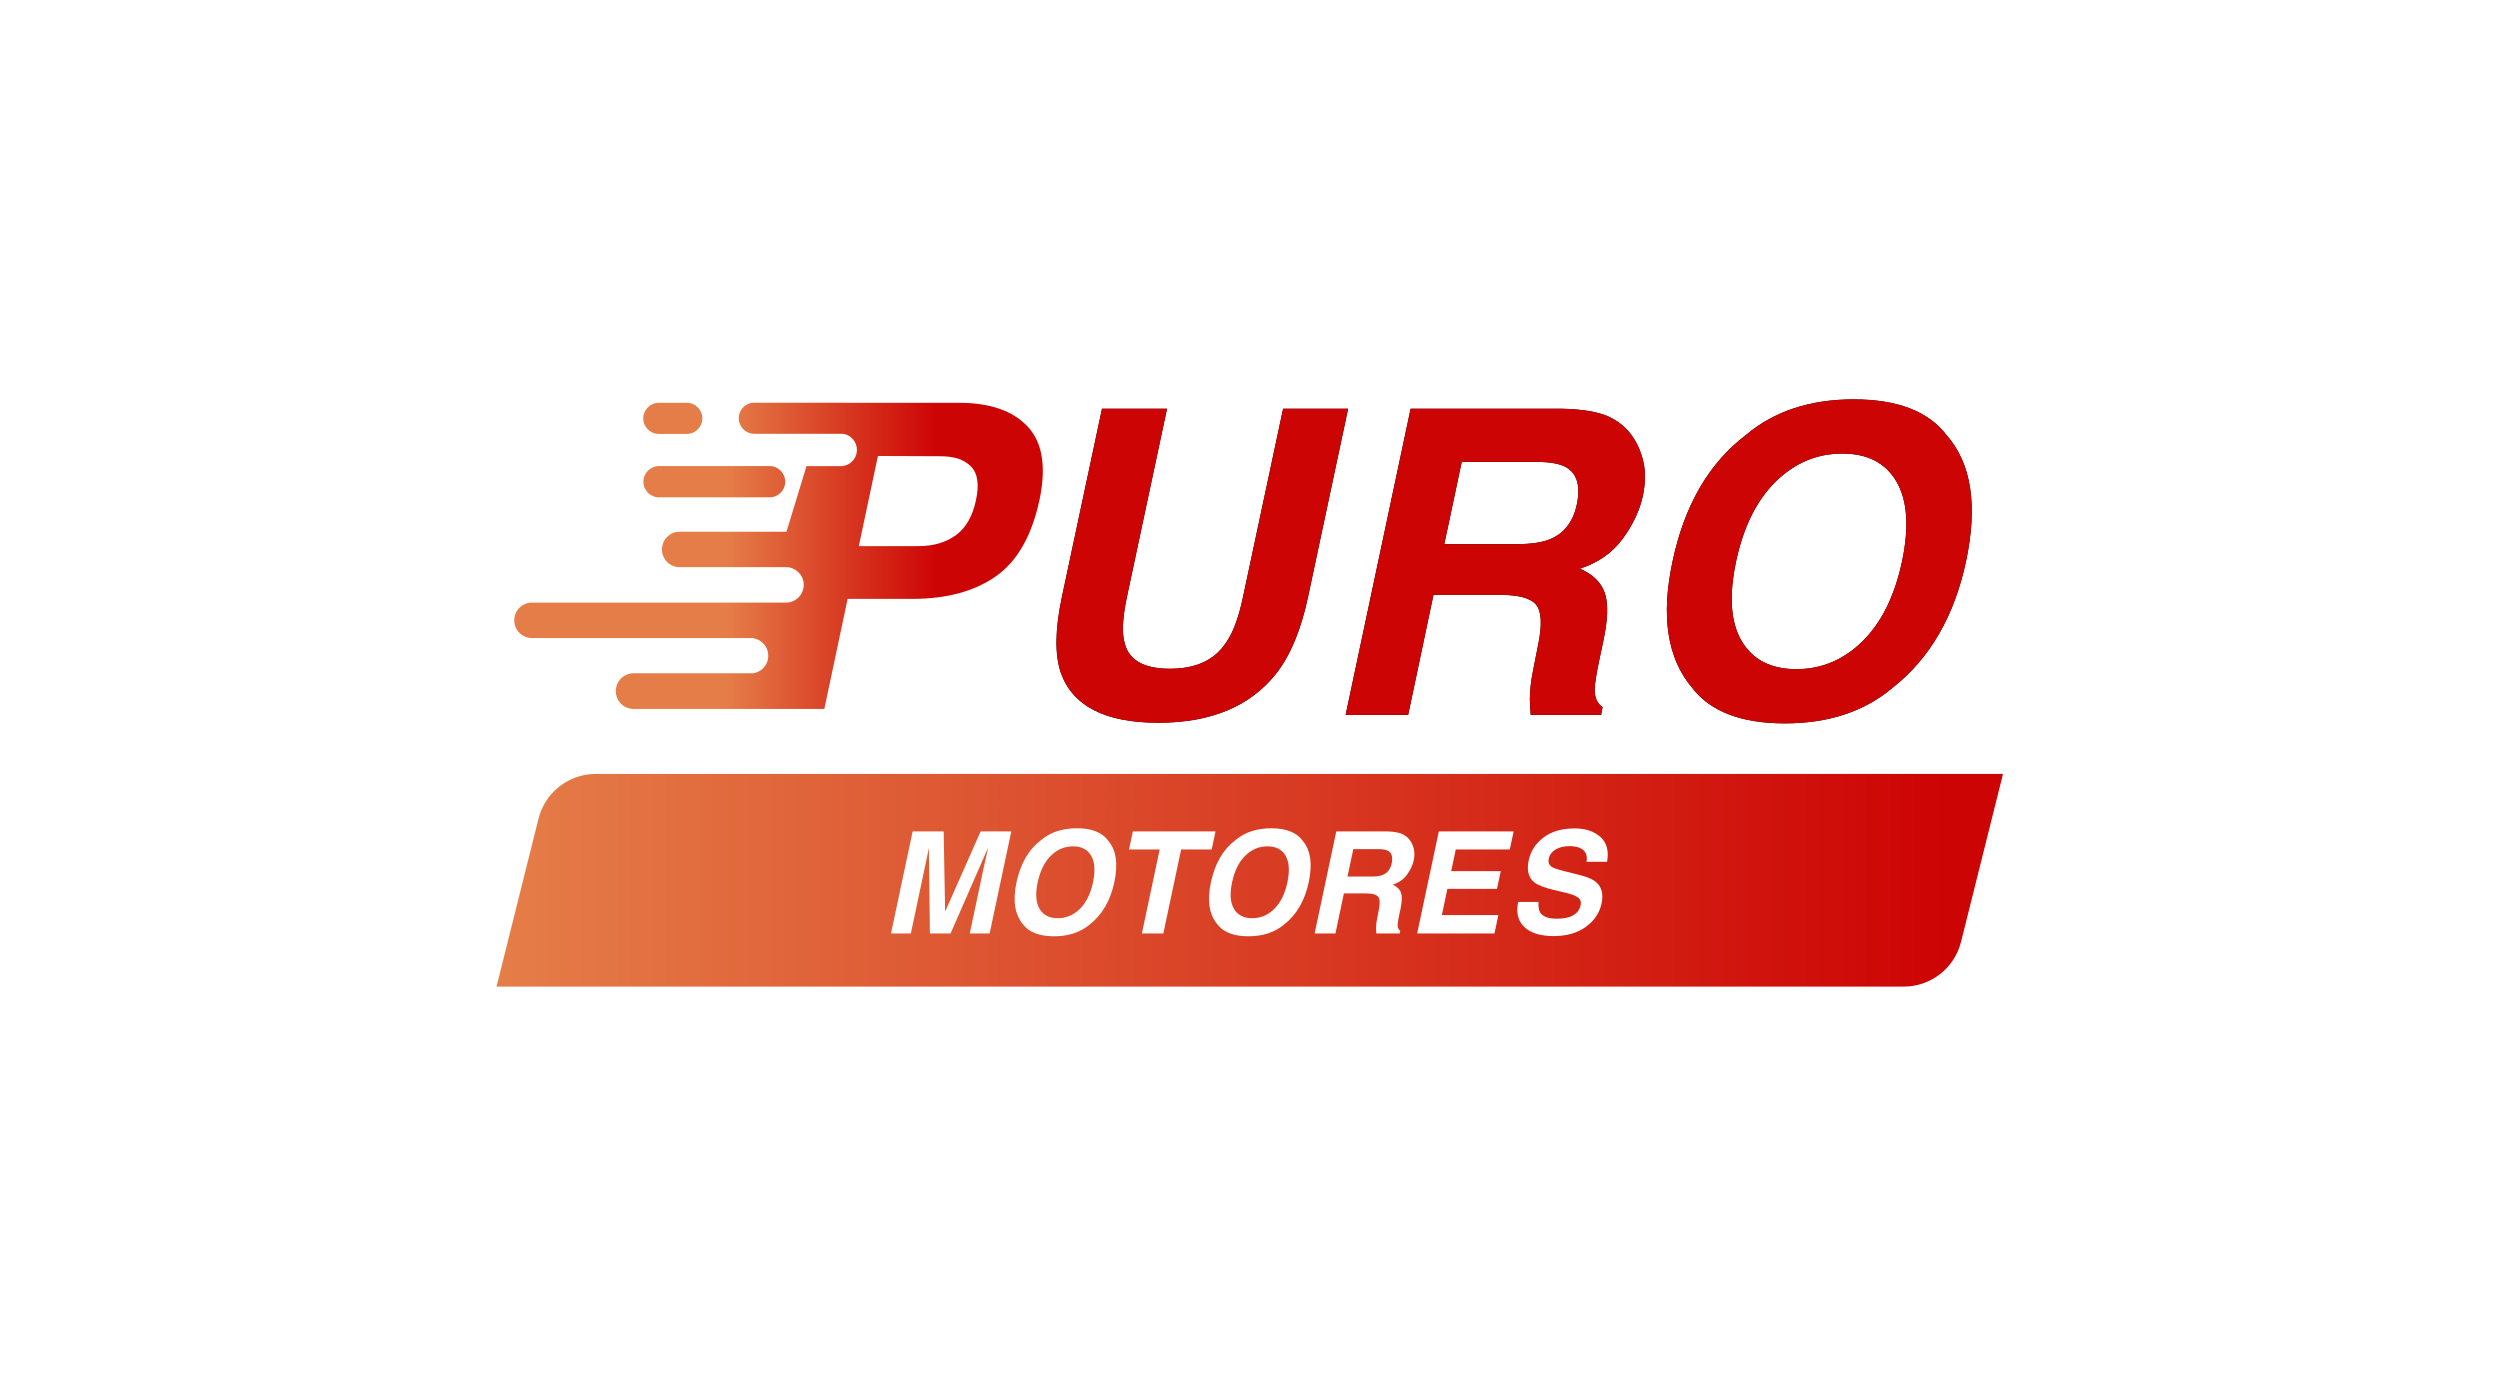 <svg width="720px" height="400px" viewBox="0 0 720 400" version="1.1" xmlns="http://www.w3.org/2000/svg" xmlns:xlink="http://www.w3.org/1999/xlink">
    <defs>
        <path d="M169.273,2.709 L187.996,2.709 L176.451,56.902 C175.175,62.964 174.956,67.39 175.793,70.181 C176.99,75.126 181.336,77.599 188.833,77.599 C196.29,77.599 201.654,75.126 204.924,70.181 C206.957,67.39 208.612,62.964 209.888,56.902 L221.433,2.709 L240.155,2.709 L228.611,56.902 C226.617,66.273 223.606,73.571 219.579,78.795 C212.122,88.365 200.757,93.151 185.483,93.151 C170.21,93.151 160.859,88.365 157.43,78.795 C155.635,73.571 155.735,66.273 157.729,56.902 L169.273,2.709 Z M272.875,18.022 L267.85,41.709 L288.726,41.709 C292.874,41.709 296.084,41.23 298.357,40.273 C302.384,38.598 304.936,35.289 306.013,30.344 C307.13,25 306.113,21.411 302.962,19.577 C301.168,18.54 298.277,18.022 294.289,18.022 L272.875,18.022 Z M322.343,11.143 C323.779,13.376 324.765,15.848 325.304,18.56 C325.842,21.272 325.752,24.362 325.035,27.831 C324.117,32.019 322.173,36.136 319.203,40.183 C316.232,44.231 312.134,47.092 306.91,48.767 C310.619,50.402 313.002,52.725 314.058,55.736 C315.115,58.746 314.986,63.342 313.67,69.523 L312.413,75.445 C311.576,79.473 311.157,82.204 311.157,83.64 C311.157,85.913 311.915,87.588 313.43,88.665 L313.012,90.878 L292.734,90.878 C292.574,88.924 292.495,87.349 292.495,86.152 C292.535,83.68 292.814,81.148 293.332,78.556 L294.947,70.361 C296.064,64.738 295.834,60.99 294.259,59.115 C292.684,57.241 289.185,56.304 283.761,56.304 L264.74,56.304 L257.442,90.878 L239.438,90.878 L258.16,2.709 L301.407,2.709 C307.548,2.828 312.134,3.586 315.165,4.982 C318.196,6.377 320.588,8.431 322.343,11.143 Z M399.685,46.674 C401.759,36.784 401.231,29.137 398.1,23.734 C394.97,18.331 389.756,15.629 382.458,15.629 C375.161,15.629 368.77,18.321 363.287,23.704 C357.804,29.088 354.006,36.744 351.892,46.674 C349.779,56.603 350.317,64.259 353.507,69.643 C356.697,75.026 361.941,77.718 369.239,77.718 C376.536,77.718 382.907,75.026 388.35,69.643 C393.793,64.259 397.572,56.603 399.685,46.674 Z M396.994,83.042 C388.898,89.901 378.55,93.33 365.949,93.33 C353.348,93.33 344.435,89.901 339.211,83.042 C332.073,74.628 330.199,62.505 333.588,46.674 C337.018,30.523 344.056,18.4 354.704,10.305 C362.799,3.446 373.147,0.017 385.748,0.017 C398.349,0.017 407.262,3.446 412.486,10.305 C419.664,18.4 421.538,30.523 418.109,46.674 C414.719,62.505 407.681,74.628 396.994,83.042 Z" id="fallback-path-1"></path>
        <linearGradient x1="40.097%" y1="14.417%" x2="79.189%" y2="14.417%" id="fallback-gradient-1">
            <stop stop-color="#E57D48" offset="0%"></stop>
            <stop stop-color="#CD0404" offset="100%"></stop>
        </linearGradient>
        <linearGradient x1="0%" y1="100%" x2="96.595%" y2="100%" id="fallback-gradient-2">
            <stop stop-color="#E57D48" offset="0%"></stop>
            <stop stop-color="#CD0404" offset="100%"></stop>
        </linearGradient>
    </defs>
    <g stroke="none" stroke-width="1" fill="none" fill-rule="evenodd">
        <rect fill="#fff" x="0" y="0" width="720" height="400"></rect>
        <g transform="translate(143, 115)">
            <g transform="translate(5.104, 0)">
                <g>
                    <use fill="#000000" xlink:href="#fallback-path-1"></use>
                    <use fill="#CD0404" xlink:href="#fallback-path-1"></use>
                </g>
                <path d="M5.104,58.55 L78.266,58.55 C81.085,58.55 83.371,56.265 83.371,53.446 C83.371,50.627 81.085,48.342 78.266,48.342 L47.64,48.342 C44.821,48.342 42.536,46.056 42.536,43.237 C42.536,40.418 44.821,38.133 47.64,38.133 L78.403,38.133 L84.162,19.247 L94.005,19.247 C96.589,19.247 98.683,17.152 98.683,14.568 L98.683,14.555 C98.683,12.206 96.952,10.26 94.694,9.927 L69.127,9.927 C66.657,9.927 64.655,7.925 64.655,5.455 C64.655,2.985 66.657,0.982 69.127,0.982 L94.873,0.982 C95.033,0.982 95.191,0.991 95.346,1.007 L128.126,1.007 C136.979,1.007 143.549,3.28 147.836,7.826 C152.123,12.372 153.269,19.411 151.275,28.941 C149.042,39.349 144.835,46.707 138.654,51.014 C132.473,55.32 124.498,57.474 114.728,57.474 L96.005,57.474 L89.306,89.176 L62.839,89.176 L62.84,89.173 L34.357,89.173 C31.538,89.173 29.253,86.888 29.253,84.069 L29.253,84.013 C29.253,81.194 31.538,78.908 34.357,78.908 L68.838,78.908 C71.287,78.533 73.162,76.417 73.162,73.863 C73.162,71.379 71.387,69.309 69.036,68.853 L69.063,68.765 L5.104,68.765 C2.285,68.765 0,66.479 0,63.66 L0,63.655 C0,60.836 2.285,58.55 5.104,58.55 Z M41.633,1.009 L49.687,1.009 C52.161,1.009 54.167,3.015 54.167,5.49 C54.167,7.964 52.161,9.97 49.687,9.97 L41.633,9.97 C39.159,9.97 37.153,7.964 37.153,5.49 C37.153,3.015 39.159,1.009 41.633,1.009 Z M41.706,19.221 L73.523,19.221 C76.013,19.221 78.032,21.24 78.032,23.73 C78.032,26.22 76.013,28.239 73.523,28.239 L41.706,28.239 C39.216,28.239 37.197,26.22 37.197,23.73 C37.197,21.24 39.216,19.221 41.706,19.221 Z M122.466,16.395 L104.738,16.32 L99.235,42.28 L116.402,42.28 C120.749,42.28 124.358,41.224 127.229,39.11 C130.1,36.997 132.014,33.647 132.971,29.061 C133.968,24.475 133.46,21.205 131.446,19.251 C129.432,17.297 126.813,16.395 122.466,16.395 Z" fill="url(#fallback-gradient-1)" fill-rule="nonzero"></path>
            </g>
            <g transform="translate(0, 107.892)" fill="url(#fallback-gradient-2)" fill-rule="nonzero">
                <path d="M28.597,0 L433.867,0 L421.776,48.364 C419.882,55.938 413.077,61.252 405.27,61.252 L0,61.252 L12.091,12.888 C13.985,5.314 20.79,0 28.597,0 Z M300.097,36.867 L294.235,36.867 C293.584,39.924 294.169,42.327 295.99,44.075 C297.811,45.823 300.635,46.697 304.464,46.697 C308.212,46.697 311.303,45.809 313.735,44.035 C316.168,42.26 317.67,40.03 318.241,37.345 C318.8,34.727 318.348,32.726 316.886,31.344 C315.942,30.453 314.42,29.742 312.32,29.21 L307.514,27.994 C305.653,27.529 304.464,27.123 303.945,26.778 C303.121,26.259 302.822,25.475 303.048,24.425 C303.287,23.282 303.949,22.391 305.032,21.753 C306.115,21.115 307.448,20.796 309.03,20.796 C310.452,20.796 311.588,21.042 312.439,21.534 C313.715,22.278 314.214,23.534 313.935,25.302 L319.836,25.302 C320.395,22.179 319.757,19.796 317.922,18.154 C316.088,16.513 313.622,15.692 310.525,15.692 C306.816,15.692 303.819,16.562 301.533,18.304 C299.246,20.045 297.824,22.232 297.266,24.864 C296.654,27.748 297.193,29.868 298.881,31.224 C299.878,32.035 301.832,32.786 304.743,33.477 L307.714,34.175 C309.455,34.574 310.691,35.032 311.422,35.551 C312.167,36.082 312.433,36.833 312.22,37.804 C311.874,39.465 310.778,40.602 308.93,41.213 C307.96,41.532 306.75,41.692 305.301,41.692 C302.882,41.692 301.3,41.087 300.556,39.877 C300.157,39.213 300.004,38.209 300.097,36.867 Z M139.425,16.549 L129.196,39.658 L128.778,16.549 L119.845,16.549 L113.604,45.939 L119.327,45.939 L123.534,26.06 C123.667,25.488 123.836,24.687 124.042,23.657 C124.248,22.627 124.404,21.833 124.511,21.275 L124.81,45.939 L130.772,45.939 L141.558,21.275 C141.452,21.833 141.283,22.627 141.05,23.657 C140.817,24.687 140.635,25.488 140.502,26.06 L136.295,45.939 L142.017,45.939 L148.258,16.549 L139.425,16.549 Z M171.786,31.204 C171.081,34.514 169.822,37.066 168.007,38.861 C166.193,40.655 164.069,41.552 161.637,41.552 C159.204,41.552 157.456,40.655 156.393,38.861 C155.329,37.066 155.15,34.514 155.854,31.204 C156.559,27.894 157.825,25.342 159.653,23.548 C161.481,21.753 163.611,20.856 166.043,20.856 C168.476,20.856 170.214,21.756 171.257,23.558 C172.301,25.359 172.477,27.908 171.786,31.204 Z M170.888,43.327 C174.451,40.522 176.797,36.481 177.927,31.204 C179.07,25.821 178.445,21.78 176.052,19.081 C174.311,16.795 171.34,15.652 167.14,15.652 C162.939,15.652 159.49,16.795 156.792,19.081 C153.242,21.78 150.896,25.821 149.753,31.204 C148.623,36.481 149.248,40.522 151.627,43.327 C153.369,45.613 156.34,46.756 160.54,46.756 C164.741,46.756 168.19,45.613 170.888,43.327 Z M207.077,16.549 L183.27,16.549 L182.154,21.753 L190.987,21.753 L185.862,45.939 L192.043,45.939 L197.168,21.753 L205.961,21.753 L207.077,16.549 Z M227.774,31.204 C227.069,34.514 225.81,37.066 223.995,38.861 C222.181,40.655 220.057,41.552 217.625,41.552 C215.192,41.552 213.444,40.655 212.381,38.861 C211.317,37.066 211.138,34.514 211.842,31.204 C212.547,27.894 213.813,25.342 215.641,23.548 C217.469,21.753 219.599,20.856 222.031,20.856 C224.464,20.856 226.202,21.756 227.245,23.558 C228.289,25.359 228.465,27.908 227.774,31.204 Z M226.876,43.327 C230.439,40.522 232.785,36.481 233.915,31.204 C235.058,25.821 234.433,21.78 232.04,19.081 C230.299,16.795 227.328,15.652 223.128,15.652 C218.927,15.652 215.478,16.795 212.78,19.081 C209.23,21.78 206.884,25.821 205.741,31.204 C204.611,36.481 205.236,40.522 207.615,43.327 C209.357,45.613 212.328,46.756 216.528,46.756 C220.729,46.756 224.178,45.613 226.876,43.327 Z M246.755,21.653 L253.893,21.653 C255.223,21.653 256.186,21.826 256.784,22.172 C257.834,22.783 258.173,23.98 257.801,25.761 C257.442,27.409 256.592,28.512 255.249,29.071 C254.491,29.39 253.421,29.549 252.039,29.549 L245.08,29.549 L246.755,21.653 Z M263.245,19.361 C262.66,18.457 261.862,17.772 260.852,17.307 C259.842,16.842 258.313,16.589 256.266,16.549 L241.85,16.549 L235.609,45.939 L241.611,45.939 L244.044,34.414 L250.384,34.414 C252.192,34.414 253.358,34.727 253.883,35.351 C254.408,35.976 254.485,37.226 254.113,39.1 L253.574,41.831 C253.401,42.695 253.308,43.54 253.295,44.364 C253.295,44.762 253.322,45.288 253.375,45.939 L260.134,45.939 L260.274,45.201 C259.769,44.842 259.516,44.284 259.516,43.526 C259.516,43.048 259.656,42.137 259.935,40.795 L260.353,38.821 C260.792,36.76 260.835,35.228 260.483,34.225 C260.131,33.221 259.337,32.447 258.1,31.902 C259.842,31.344 261.207,30.39 262.198,29.041 C263.188,27.692 263.836,26.319 264.142,24.923 C264.381,23.767 264.411,22.737 264.231,21.833 C264.052,20.929 263.723,20.105 263.245,19.361 Z M291.817,21.753 L292.933,16.549 L271.38,16.549 L265.139,45.939 L287.41,45.939 L288.527,40.655 L272.257,40.655 L273.852,33.098 L288.128,33.098 L289.225,27.994 L274.949,27.994 L276.265,21.753 L291.817,21.753 Z"></path>
            </g>
        </g>
    </g>
</svg>